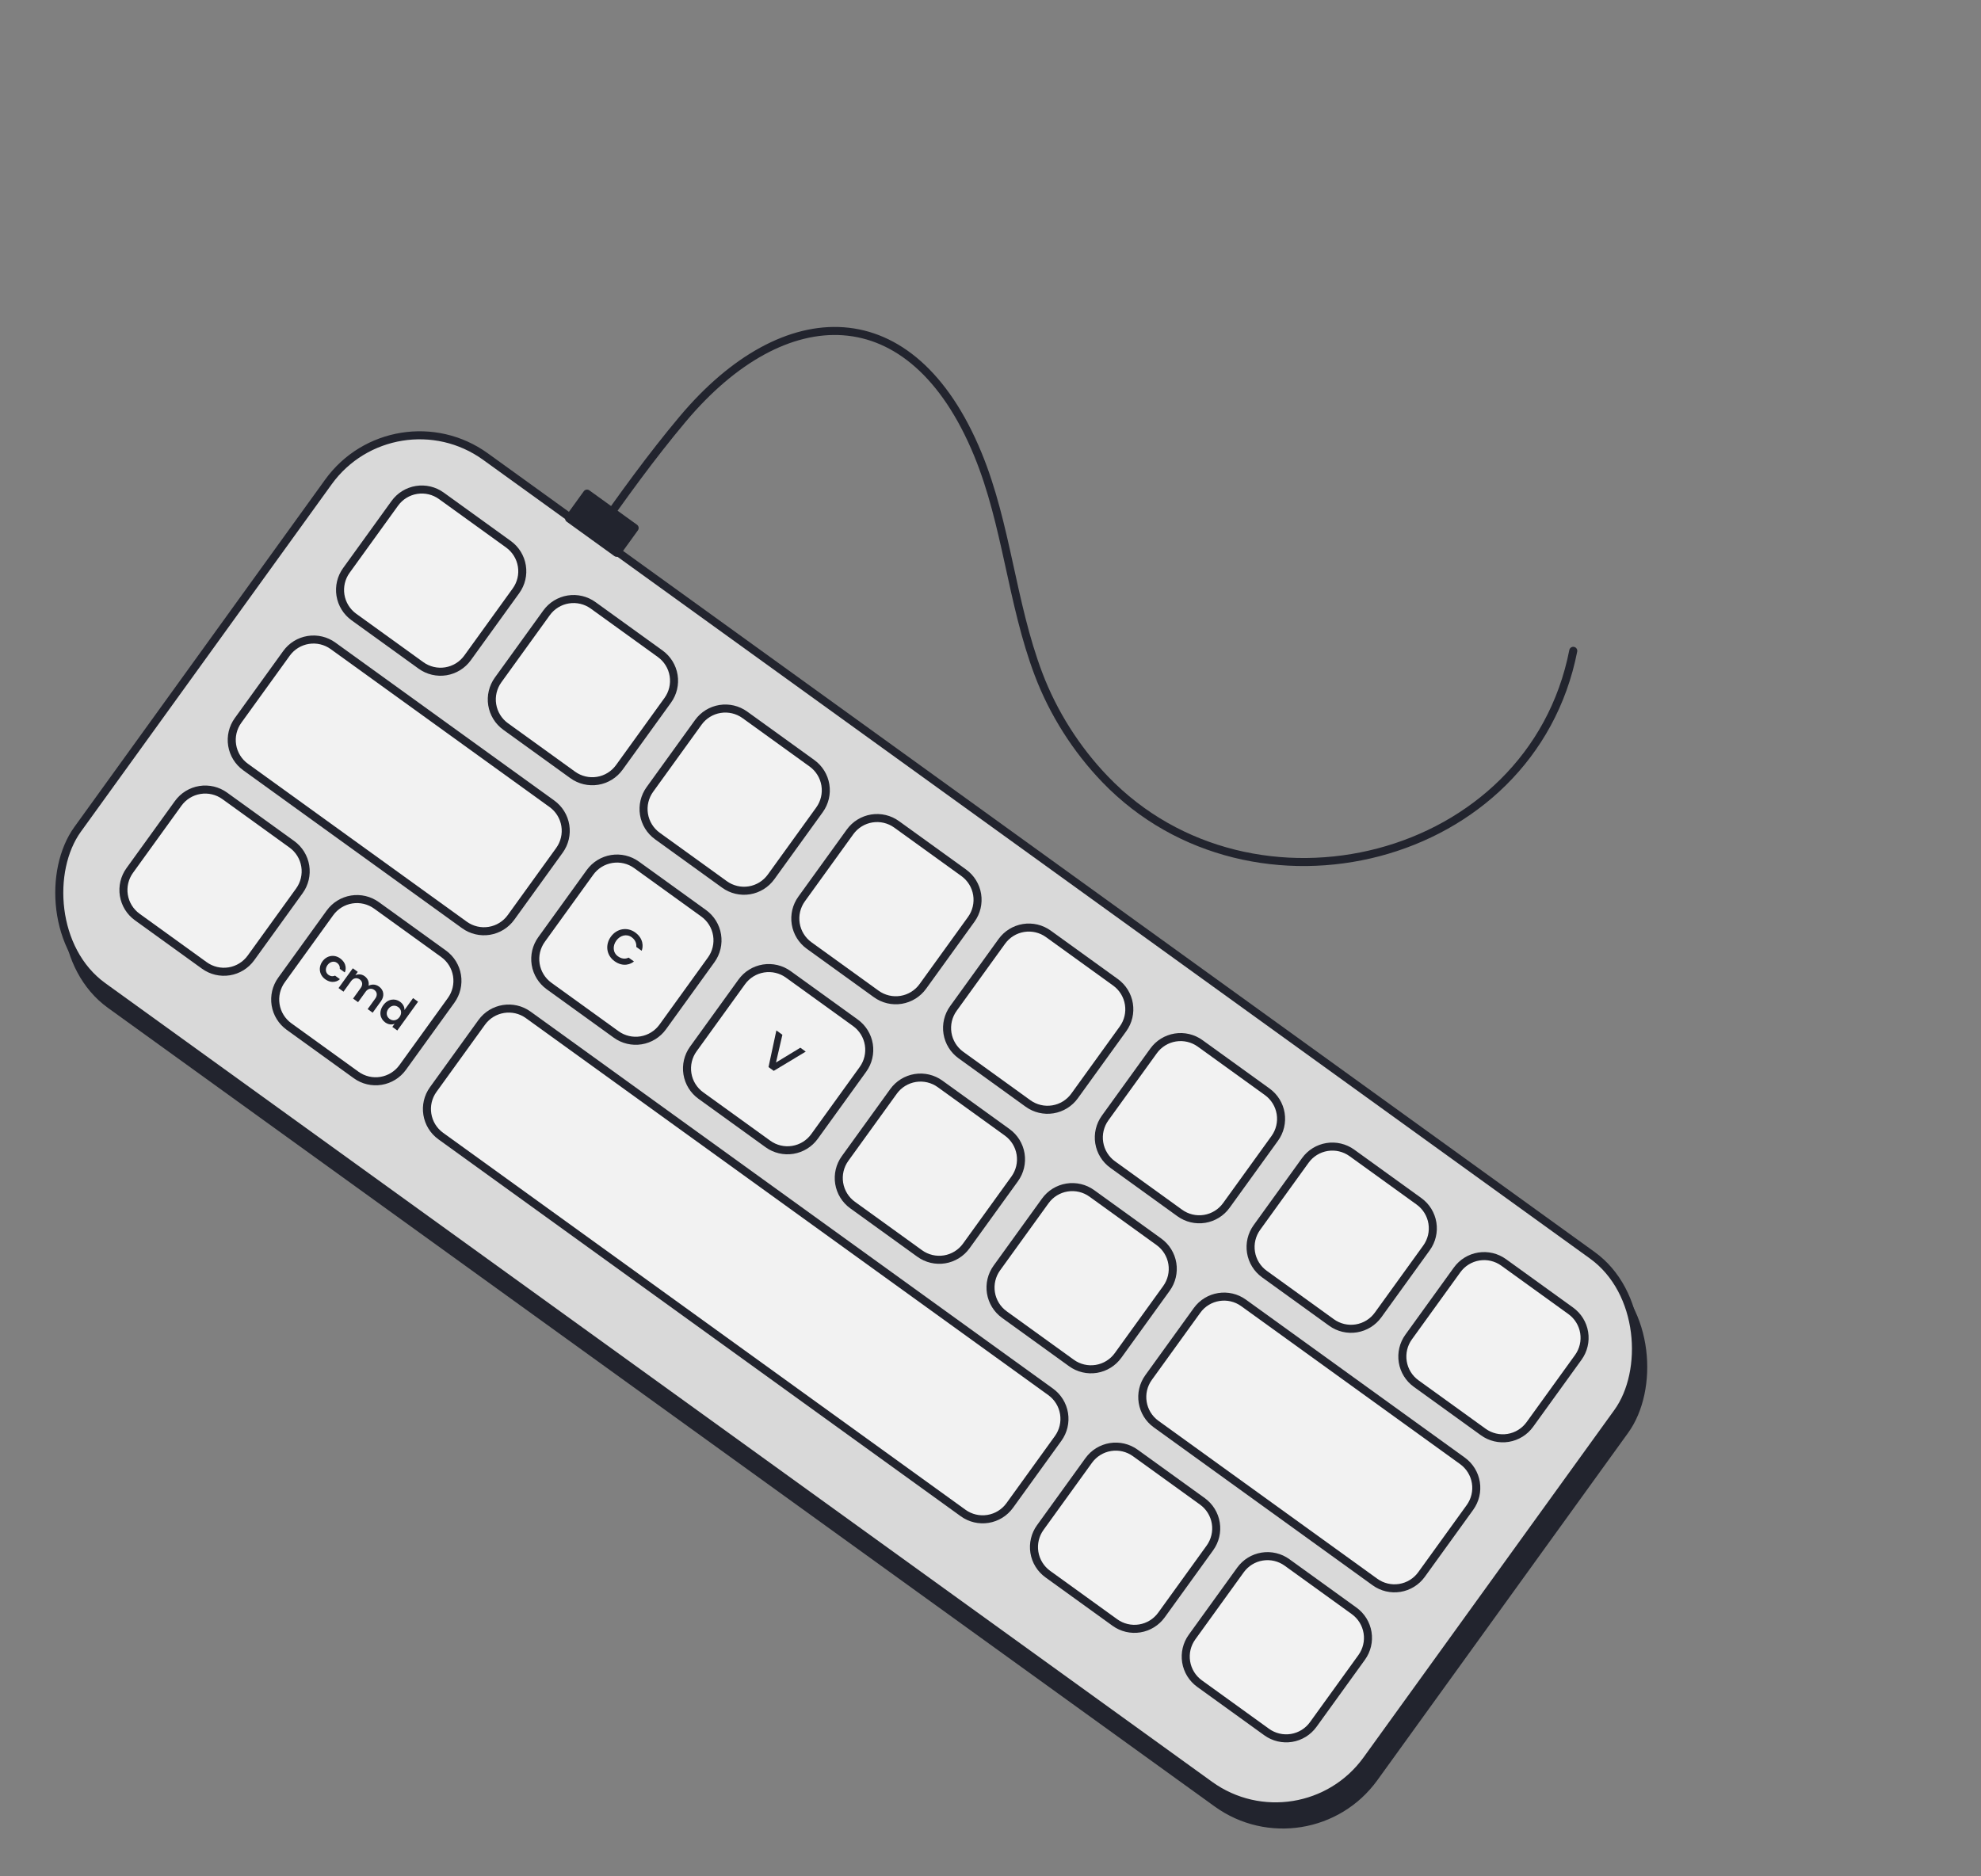 <?xml version="1.0" encoding="UTF-8"?> <svg xmlns="http://www.w3.org/2000/svg" width="493" height="467" viewBox="0 0 493 467" fill="none"><rect x="0" y="0" width="493" height="467" fill="#808080" stroke="none"/> <rect x="99.921" y="101.78" width="395.689" height="162.653" rx="28" transform="rotate(35.82 99.921 101.78)" fill="#22242E" stroke="#22242E" stroke-width="2"></rect> <rect x="98.114" y="97.264" width="395.689" height="162.653" rx="28" transform="rotate(35.82 98.114 97.264)" fill="#D9D9D9" stroke="#22242E" stroke-width="2"></rect> <path fill-rule="evenodd" clip-rule="evenodd" d="M128.409 147.062C129.698 145.276 130.225 143.052 129.874 140.879C129.523 138.707 128.322 136.761 126.537 135.473L109.835 123.418C108.052 122.13 105.827 121.603 103.654 121.954C101.482 122.305 99.536 123.506 98.248 125.292L86.194 141.992C84.905 143.777 84.378 146.002 84.729 148.174C85.08 150.347 86.281 152.292 88.064 153.58L104.766 165.635C106.552 166.923 108.776 167.451 110.949 167.1C113.121 166.748 115.067 165.547 116.355 163.762L128.409 147.062Z" fill="#F2F2F2" stroke="#22242E" stroke-width="2" stroke-miterlimit="1.5" stroke-linecap="round" stroke-linejoin="round"></path> <path fill-rule="evenodd" clip-rule="evenodd" d="M166.176 174.321C167.465 172.536 167.992 170.311 167.641 168.139C167.29 165.966 166.089 164.021 164.303 162.732L147.602 150.677C145.818 149.39 143.594 148.863 141.421 149.214C139.248 149.565 137.303 150.766 136.014 152.551L123.961 169.251C122.672 171.037 122.145 173.261 122.496 175.434C122.847 177.606 124.048 179.552 125.831 180.839L142.533 192.894C144.318 194.183 146.543 194.71 148.715 194.359C150.888 194.008 152.833 192.807 154.122 191.022L166.176 174.321Z" fill="#F2F2F2" stroke="#22242E" stroke-width="2" stroke-miterlimit="1.5" stroke-linecap="round" stroke-linejoin="round"></path> <path fill-rule="evenodd" clip-rule="evenodd" d="M203.943 201.581C205.232 199.796 205.759 197.571 205.408 195.398C205.057 193.226 203.856 191.28 202.07 189.992L185.368 177.937C183.585 176.649 181.36 176.122 179.188 176.473C177.015 176.824 175.07 178.025 173.781 179.811L161.727 196.511C160.439 198.296 159.911 200.521 160.263 202.693C160.614 204.866 161.815 206.811 163.598 208.099L180.3 220.154C182.085 221.442 184.31 221.97 186.482 221.619C188.655 221.268 190.6 220.066 191.889 218.281L203.943 201.581Z" fill="#F2F2F2" stroke="#22242E" stroke-width="2" stroke-miterlimit="1.5" stroke-linecap="round" stroke-linejoin="round"></path> <path fill-rule="evenodd" clip-rule="evenodd" d="M241.71 228.84C242.998 227.055 243.526 224.83 243.175 222.658C242.824 220.485 241.622 218.54 239.837 217.251L223.135 205.196C221.352 203.909 219.127 203.381 216.955 203.732C214.782 204.083 212.837 205.285 211.548 207.07L199.494 223.77C198.206 225.555 197.678 227.78 198.029 229.953C198.38 232.125 199.581 234.071 201.365 235.358L218.067 247.413C219.852 248.702 222.077 249.229 224.249 248.878C226.422 248.527 228.367 247.326 229.656 245.54L241.71 228.84Z" fill="#F2F2F2" stroke="#22242E" stroke-width="2" stroke-miterlimit="1.5" stroke-linecap="round" stroke-linejoin="round"></path> <path fill-rule="evenodd" clip-rule="evenodd" d="M279.476 256.1C280.765 254.314 281.292 252.09 280.941 249.917C280.59 247.745 279.389 245.799 277.604 244.511L260.902 232.455C259.119 231.168 256.894 230.641 254.721 230.992C252.549 231.343 250.603 232.544 249.315 234.33L237.261 251.03C235.972 252.815 235.445 255.04 235.796 257.212C236.147 259.385 237.348 261.33 239.131 262.617L255.833 274.673C257.619 275.961 259.843 276.488 262.016 276.137C264.188 275.786 266.134 274.585 267.422 272.8L279.476 256.1Z" fill="#F2F2F2" stroke="#22242E" stroke-width="2" stroke-miterlimit="1.5" stroke-linecap="round" stroke-linejoin="round"></path> <path fill-rule="evenodd" clip-rule="evenodd" d="M317.243 283.359C318.532 281.574 319.059 279.349 318.708 277.177C318.357 275.004 317.156 273.059 315.371 271.77L298.669 259.715C296.886 258.428 294.661 257.9 292.488 258.251C290.316 258.603 288.37 259.804 287.082 261.589L275.028 278.289C273.739 280.075 273.212 282.299 273.563 284.472C273.914 286.644 275.115 288.59 276.898 289.877L293.6 301.932C295.386 303.221 297.61 303.748 299.783 303.397C301.955 303.046 303.901 301.845 305.189 300.059L317.243 283.359Z" fill="#F2F2F2" stroke="#22242E" stroke-width="2" stroke-miterlimit="1.5" stroke-linecap="round" stroke-linejoin="round"></path> <path fill-rule="evenodd" clip-rule="evenodd" d="M355.009 310.618C356.298 308.833 356.825 306.608 356.474 304.435C356.123 302.263 354.922 300.317 353.137 299.029L336.435 286.974C334.652 285.687 332.427 285.159 330.254 285.51C328.082 285.861 326.136 287.063 324.848 288.848L312.794 305.548C311.505 307.333 310.978 309.558 311.329 311.731C311.68 313.903 312.881 315.849 314.664 317.136L331.366 329.191C333.152 330.479 335.376 331.007 337.549 330.656C339.721 330.305 341.667 329.103 342.955 327.318L355.009 310.618Z" fill="#F2F2F2" stroke="#22242E" stroke-width="2" stroke-miterlimit="1.5" stroke-linecap="round" stroke-linejoin="round"></path> <path fill-rule="evenodd" clip-rule="evenodd" d="M392.777 337.878C394.065 336.093 394.593 333.868 394.242 331.695C393.891 329.523 392.689 327.577 390.904 326.289L374.202 314.234C372.419 312.947 370.194 312.419 368.022 312.77C365.849 313.121 363.904 314.323 362.615 316.108L350.561 332.808C349.273 334.593 348.745 336.818 349.096 338.991C349.447 341.163 350.648 343.109 352.432 344.396L369.134 356.451C370.919 357.739 373.144 358.267 375.316 357.916C377.489 357.565 379.434 356.363 380.723 354.578L392.777 337.878Z" fill="#F2F2F2" stroke="#22242E" stroke-width="2" stroke-miterlimit="1.5" stroke-linecap="round" stroke-linejoin="round"></path> <path fill-rule="evenodd" clip-rule="evenodd" d="M137.351 200.075C139.136 201.363 140.336 203.307 140.689 205.481C141.04 207.654 140.512 209.878 139.224 211.664L127.17 228.364C125.881 230.149 123.936 231.35 121.763 231.701C119.589 232.051 117.366 231.525 115.581 230.237L61.111 190.922C59.328 189.634 58.127 187.689 57.776 185.516C57.425 183.344 57.952 181.119 59.241 179.334L71.295 162.634C72.583 160.848 74.529 159.647 76.701 159.296C78.874 158.945 81.099 159.472 82.882 160.76L137.351 200.075Z" fill="#F2F2F2" stroke="#22242E" stroke-width="2" stroke-miterlimit="1.5" stroke-linecap="round" stroke-linejoin="round"></path> <path fill-rule="evenodd" clip-rule="evenodd" d="M176.99 238.923C178.278 237.138 178.806 234.913 178.455 232.741C178.104 230.568 176.903 228.623 175.117 227.334L158.415 215.279C156.632 213.992 154.407 213.464 152.235 213.815C150.062 214.166 148.117 215.368 146.828 217.153L134.774 233.853C133.486 235.638 132.958 237.863 133.309 240.036C133.661 242.208 134.862 244.154 136.645 245.441L153.347 257.496C155.132 258.785 157.357 259.312 159.529 258.961C161.702 258.61 163.647 257.409 164.936 255.623L176.99 238.923Z" fill="#F2F2F2" stroke="#22242E" stroke-width="2" stroke-miterlimit="1.5" stroke-linecap="round" stroke-linejoin="round"></path> <path fill-rule="evenodd" clip-rule="evenodd" d="M214.757 266.183C216.045 264.397 216.573 262.173 216.222 260C215.871 257.828 214.669 255.882 212.884 254.594L196.182 242.538C194.399 241.251 192.174 240.724 190.002 241.075C187.829 241.426 185.884 242.627 184.595 244.413L172.541 261.113C171.253 262.898 170.725 265.123 171.076 267.295C171.427 269.468 172.628 271.413 174.412 272.7L191.114 284.756C192.899 286.044 195.124 286.571 197.296 286.22C199.469 285.869 201.414 284.668 202.703 282.883L214.757 266.183Z" fill="#F2F2F2" stroke="#22242E" stroke-width="2" stroke-miterlimit="1.5" stroke-linecap="round" stroke-linejoin="round"></path> <path fill-rule="evenodd" clip-rule="evenodd" d="M252.523 293.442C253.812 291.657 254.339 289.432 253.988 287.259C253.637 285.087 252.436 283.141 250.651 281.853L233.949 269.798C232.166 268.511 229.941 267.983 227.768 268.334C225.596 268.685 223.65 269.887 222.362 271.672L210.308 288.372C209.019 290.157 208.492 292.382 208.843 294.555C209.194 296.727 210.395 298.673 212.178 299.96L228.88 312.015C230.666 313.303 232.89 313.831 235.063 313.48C237.235 313.129 239.181 311.927 240.469 310.142L252.523 293.442Z" fill="#F2F2F2" stroke="#22242E" stroke-width="2" stroke-miterlimit="1.5" stroke-linecap="round" stroke-linejoin="round"></path> <path fill-rule="evenodd" clip-rule="evenodd" d="M290.29 320.701C291.579 318.916 292.106 316.691 291.755 314.519C291.404 312.346 290.203 310.401 288.418 309.112L271.716 297.057C269.932 295.77 267.708 295.243 265.535 295.594C263.363 295.945 261.417 297.146 260.129 298.931L248.075 315.632C246.786 317.417 246.259 319.642 246.61 321.814C246.961 323.987 248.162 325.932 249.945 327.219L266.647 339.274C268.432 340.563 270.657 341.09 272.83 340.739C275.002 340.388 276.948 339.187 278.236 337.402L290.29 320.701Z" fill="#F2F2F2" stroke="#22242E" stroke-width="2" stroke-miterlimit="1.5" stroke-linecap="round" stroke-linejoin="round"></path> <path fill-rule="evenodd" clip-rule="evenodd" d="M363.951 363.631C365.736 364.92 366.938 366.865 367.289 369.038C367.64 371.21 367.112 373.435 365.824 375.22L353.77 391.92C352.481 393.706 350.536 394.907 348.363 395.258C346.191 395.609 343.966 395.082 342.181 393.793L287.713 354.479C283.996 351.797 283.157 346.609 285.841 342.89L297.895 326.19C300.578 322.473 305.767 321.635 309.484 324.317L363.951 363.631Z" fill="#F2F2F2" stroke="#22242E" stroke-width="2" stroke-miterlimit="1.5" stroke-linecap="round" stroke-linejoin="round"></path> <path fill-rule="evenodd" clip-rule="evenodd" d="M74.503 221.747C75.791 219.961 76.319 217.737 75.968 215.564C75.617 213.391 74.416 211.446 72.63 210.158L55.928 198.102C54.145 196.815 51.92 196.288 49.748 196.639C47.575 196.99 45.63 198.191 44.341 199.976L32.287 216.677C30.999 218.462 30.471 220.687 30.823 222.859C31.174 225.032 32.375 226.977 34.158 228.264L50.86 240.32C52.645 241.608 54.87 242.135 57.042 241.784C59.215 241.433 61.16 240.232 62.449 238.447L74.503 221.747Z" fill="#F2F2F2" stroke="#22242E" stroke-width="2" stroke-miterlimit="1.5" stroke-linecap="round" stroke-linejoin="round"></path> <path fill-rule="evenodd" clip-rule="evenodd" d="M112.27 249.006C113.558 247.221 114.086 244.996 113.735 242.824C113.384 240.651 112.182 238.706 110.397 237.417L93.695 225.362C91.912 224.075 89.687 223.547 87.515 223.898C85.342 224.249 83.397 225.451 82.108 227.236L70.054 243.936C68.766 245.721 68.238 247.946 68.589 250.119C68.94 252.291 70.141 254.237 71.925 255.524L88.627 267.579C90.412 268.868 92.637 269.395 94.809 269.044C96.982 268.693 98.927 267.492 100.216 265.706L112.27 249.006Z" fill="#F2F2F2" stroke="#22242E" stroke-width="2" stroke-miterlimit="1.5" stroke-linecap="round" stroke-linejoin="round"></path> <path fill-rule="evenodd" clip-rule="evenodd" d="M261.466 346.455C263.251 347.743 264.45 349.687 264.801 351.86C265.154 354.034 264.627 356.259 263.338 358.044L251.283 374.746C249.994 376.531 248.05 377.731 245.876 378.08C243.703 378.431 241.479 377.907 239.694 376.619L109.692 282.786C105.975 280.103 105.136 274.914 107.819 271.196L119.875 254.494C122.558 250.777 127.747 249.939 131.464 252.622L261.466 346.455Z" fill="#F2F2F2" stroke="#22242E" stroke-width="2" stroke-miterlimit="1.5" stroke-linecap="round" stroke-linejoin="round"></path> <path fill-rule="evenodd" clip-rule="evenodd" d="M301.103 385.303C302.391 383.518 302.919 381.293 302.568 379.12C302.217 376.948 301.016 375.002 299.23 373.714L282.528 361.659C280.745 360.372 278.52 359.844 276.348 360.195C274.175 360.546 272.23 361.748 270.941 363.533L258.887 380.233C257.599 382.018 257.071 384.243 257.422 386.416C257.774 388.588 258.975 390.534 260.758 391.821L277.46 403.876C279.245 405.164 281.47 405.692 283.642 405.341C285.815 404.99 287.76 403.788 289.049 402.003L301.103 385.303Z" fill="#F2F2F2" stroke="#22242E" stroke-width="2" stroke-miterlimit="1.5" stroke-linecap="round" stroke-linejoin="round"></path> <path fill-rule="evenodd" clip-rule="evenodd" d="M338.87 412.563C340.159 410.777 340.686 408.553 340.335 406.38C339.984 404.208 338.783 402.262 336.998 400.974L320.296 388.919C318.513 387.631 316.288 387.104 314.115 387.455C311.943 387.806 309.997 389.007 308.709 390.793L296.655 407.493C295.366 409.278 294.839 411.503 295.19 413.675C295.541 415.848 296.742 417.793 298.525 419.081L315.227 431.136C317.013 432.424 319.237 432.952 321.41 432.601C323.582 432.249 325.528 431.048 326.816 429.263L338.87 412.563Z" fill="#F2F2F2" stroke="#22242E" stroke-width="2" stroke-miterlimit="1.5" stroke-linecap="round" stroke-linejoin="round"></path> <path d="M157.94 131.426L146.088 122.872L141.628 129.052L153.479 137.606L157.94 131.426Z" fill="#22242E" stroke="#22242E" stroke-width="2" stroke-miterlimit="1.5" stroke-linecap="round" stroke-linejoin="round"></path> <path d="M147.96 133.517C154.949 123.521 162.072 113.641 169.918 104.293C195.148 74.236 226.932 73.225 243.335 113.035C250.582 130.621 251.722 150.012 258.448 167.792C262.101 177.45 267.839 186.506 275 193.955C311.604 232.03 381.103 215.071 391.528 162" stroke="#22242E" stroke-width="2" stroke-miterlimit="1.5" stroke-linecap="round" stroke-linejoin="round"></path> <path d="M84.559 241.157C84.589 240.972 84.65 240.232 83.862 239.663C83.103 239.115 82.1 239.397 81.503 240.225C80.906 241.052 80.954 242.093 81.723 242.647C82.53 243.23 83.204 242.932 83.371 242.845L84.587 243.723C84.156 244.197 82.671 245.004 80.91 243.733C79.489 242.707 79.143 240.829 80.238 239.312C81.334 237.794 83.216 237.524 84.636 238.549C86.388 239.813 86.11 241.448 85.795 242.049L84.559 241.157Z" fill="#22242E"></path> <path d="M84.247 245.949L87.8 241.025L89.036 241.917L88.439 242.744C88.884 242.518 89.843 242.337 90.729 242.976C91.566 243.58 91.899 244.472 91.725 245.368C92.272 245.082 93.288 244.823 94.329 245.575C95.574 246.474 95.719 247.954 94.813 249.21L92.742 252.08L91.496 251.181L93.392 248.554C93.954 247.775 93.879 246.937 93.159 246.417C92.419 245.883 91.556 246.074 91.008 246.833L89.112 249.46L87.867 248.562L89.763 245.934C90.325 245.156 90.249 244.317 89.529 243.797C88.79 243.264 87.927 243.455 87.379 244.214L85.483 246.841L84.247 245.949Z" fill="#22242E"></path> <path d="M98.2 254.836C97.962 254.96 96.938 255.272 95.858 254.492C94.573 253.565 94.208 251.836 95.367 250.231C96.526 248.625 98.291 248.434 99.566 249.354C100.636 250.127 100.691 251.158 100.648 251.423L102.797 248.445L104.042 249.344L98.874 256.506L97.638 255.614L98.2 254.836ZM99.424 253.159C100.035 252.313 99.947 251.287 99.11 250.683C98.254 250.065 97.243 250.297 96.632 251.144C96.021 251.99 96.119 253.023 96.975 253.641C97.812 254.245 98.813 254.006 99.424 253.159Z" fill="#22242E"></path> <path d="M152.926 239.248C150.902 237.787 150.559 235.186 152.02 233.162C153.48 231.138 156.057 230.645 158.081 232.106C160.211 233.644 160.084 235.727 159.686 236.668L158.343 235.699C158.415 235.189 158.316 234.096 157.217 233.302C155.913 232.361 154.306 232.844 153.372 234.139C152.438 235.433 152.486 237.11 153.79 238.051C154.996 238.922 156.008 238.586 156.445 238.369L157.769 239.324C157.077 239.935 155.144 240.849 152.926 239.248Z" fill="#22242E"></path> <path d="M191.256 265.616L193.211 256.49L194.71 257.572L193.117 264.473L199.176 260.795L200.519 261.764L192.56 266.557L191.256 265.616Z" fill="#22242E"></path> </svg> 